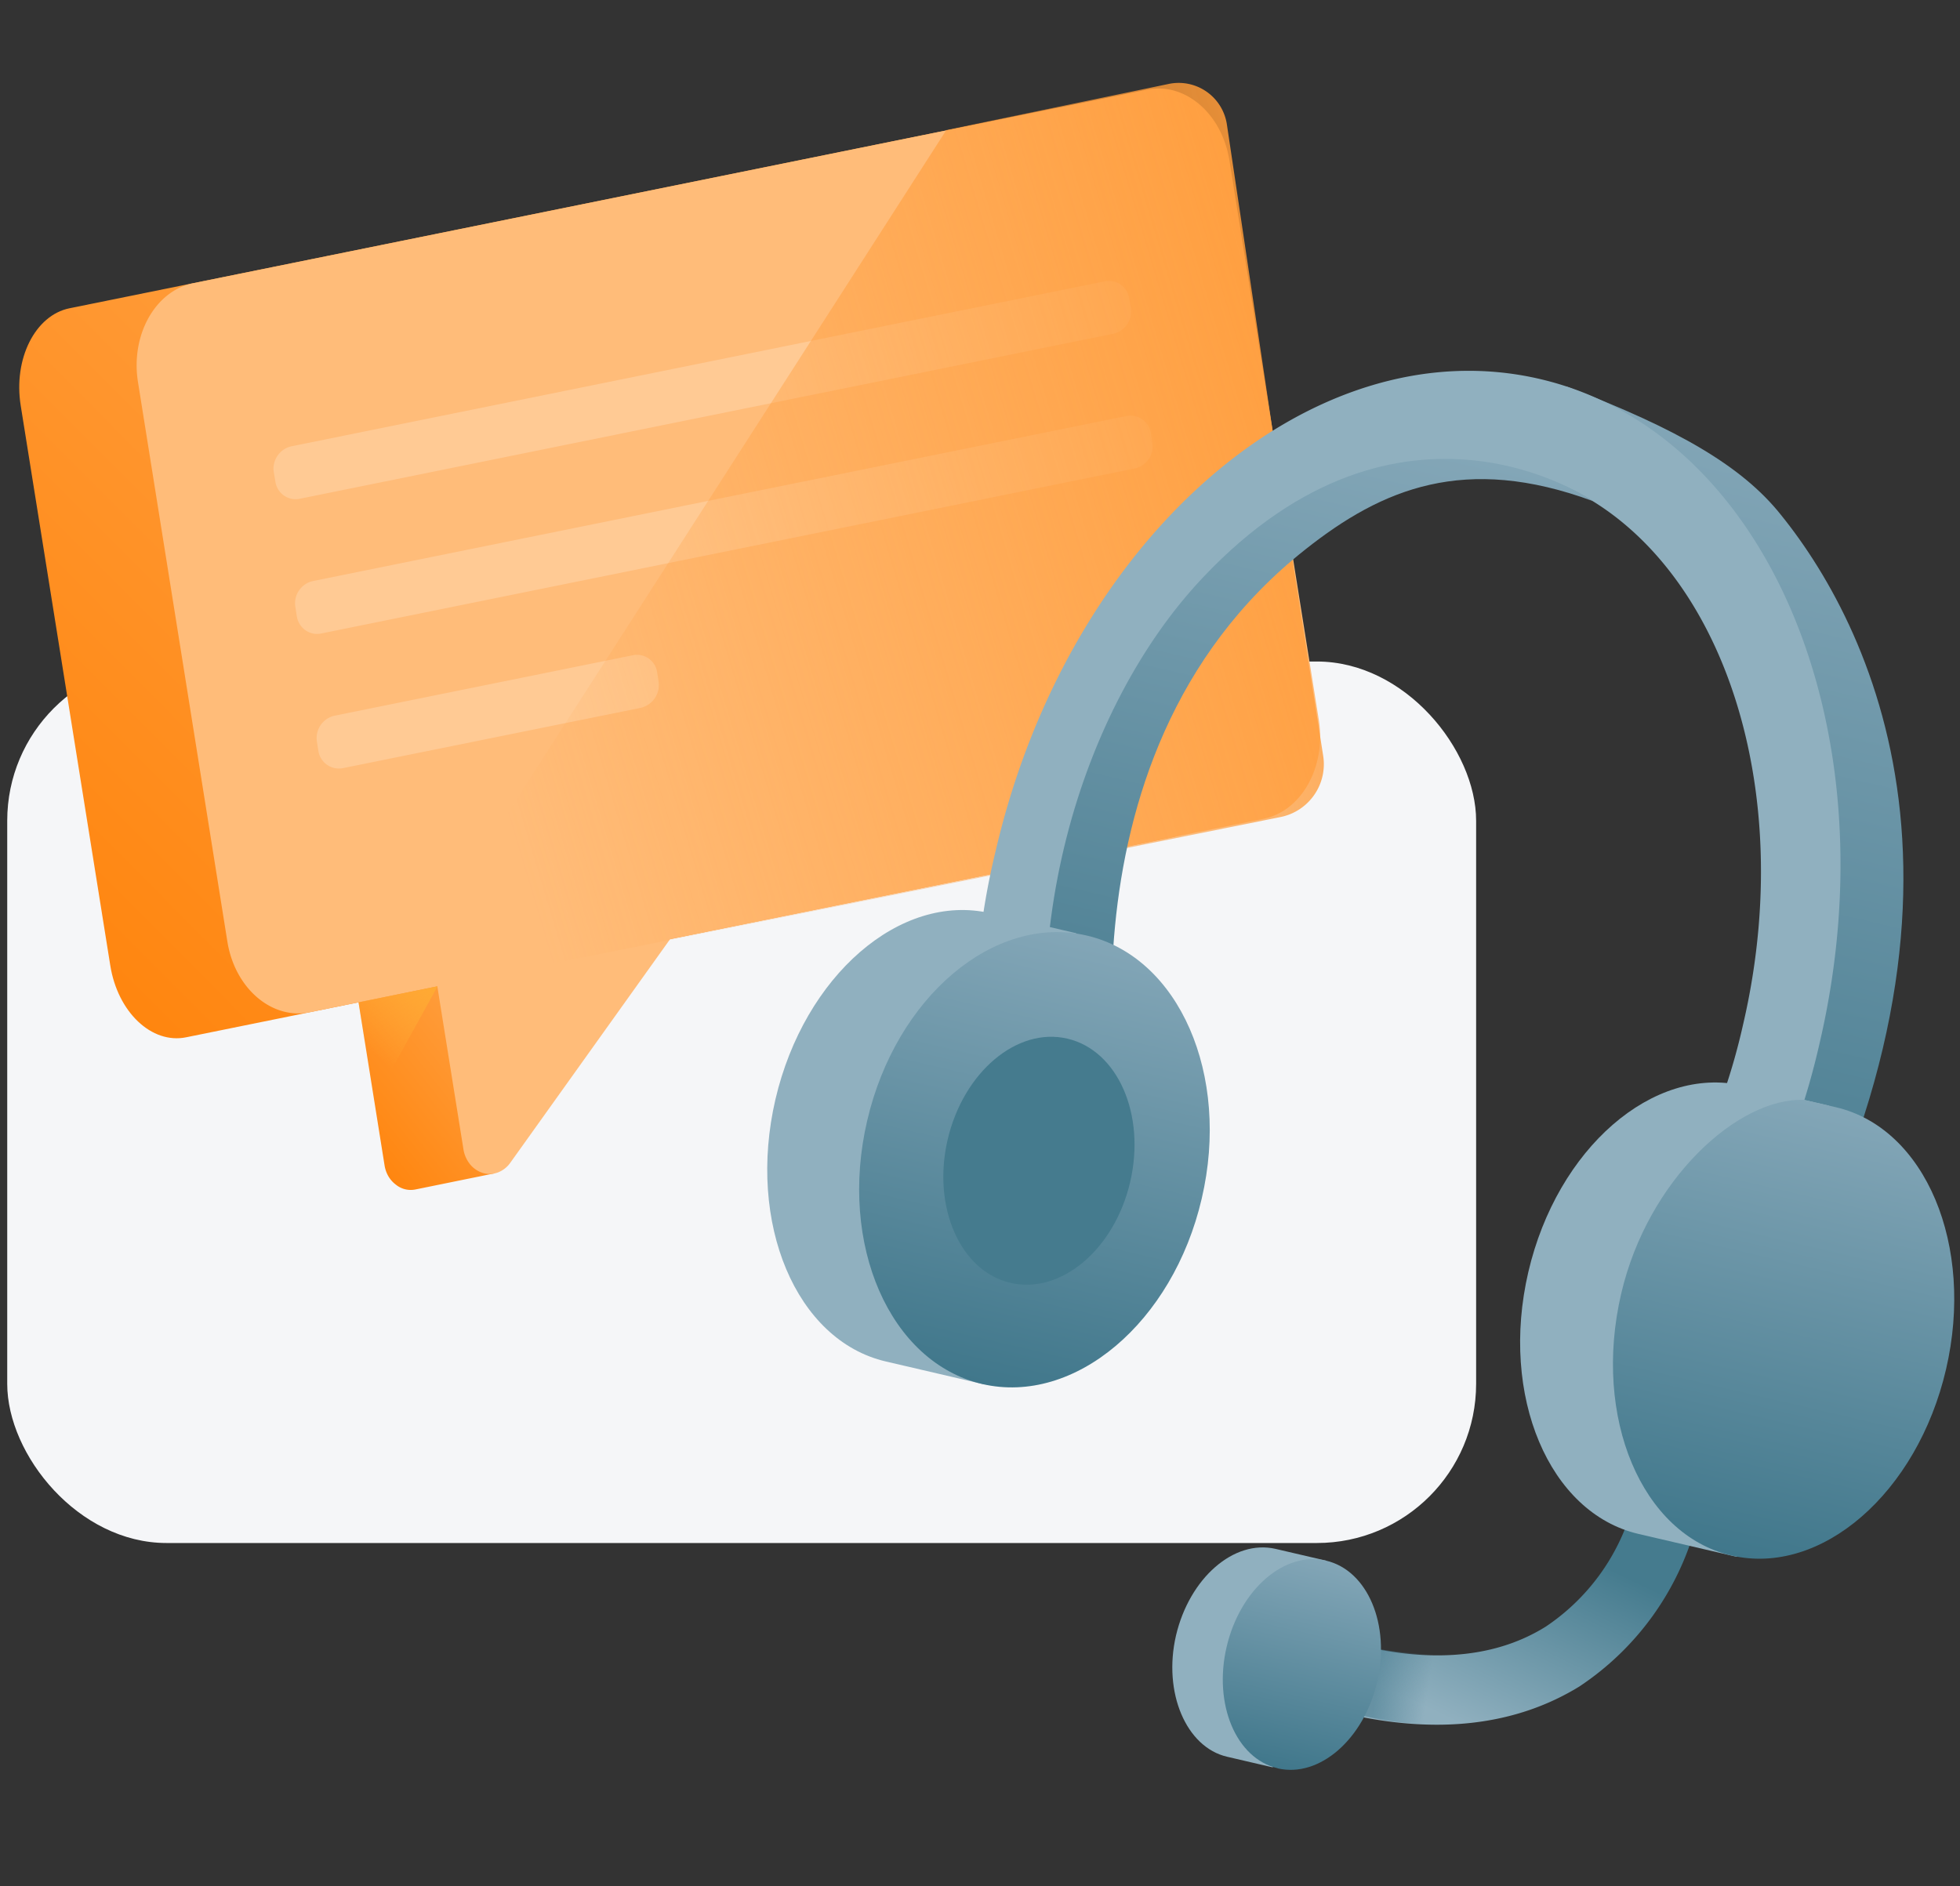 <svg width="160" height="154" fill="none" xmlns="http://www.w3.org/2000/svg"><rect width="100%" height="100%" fill="#333333" stroke="none"/><rect x=".59" y="54.01" width="119.91" height="71.97" rx="13" fill="#F5F6F8"/><path d="m29.16 81.16 2.23 13.97c.05.32.15.62.31.9.16.27.36.5.6.68a1.93 1.93 0 0 0 1.64.4l6.43-1.31L50.9 74.25l-20 4.06c-.57.11-1.07.48-1.4 1.01-.33.54-.45 1.2-.35 1.84Z" fill="url(#a)"/><path d="M86.17 8.84 5.67 25.17c-2.8.57-4.59 4.13-3.98 7.94L9 78.81c.6 3.82 3.38 6.46 6.2 5.88l80.49-16.33c2.8-.57 4.59-4.13 3.98-7.94l-7.3-45.7c-.6-3.82-3.38-6.45-6.19-5.88Z" fill="url(#b)"/><path fill-rule="evenodd" clip-rule="evenodd" d="m15.78 23.12 77.86-15.8c3.1-.63 6.11 1.96 6.72 5.77l7.3 45.7c.6 3.82-1.41 7.43-4.51 8.06L54.7 76.68 41.66 94.93a2.2 2.2 0 0 1-1 .79c-.4.15-.82.17-1.23.05-.4-.12-.77-.36-1.05-.7a2.59 2.59 0 0 1-.55-1.25L35.7 80.53l-10.42 2.12c-3.1.62-6.11-1.96-6.72-5.78l-7.3-45.7c-.6-3.82 1.41-7.42 4.51-8.05Z" fill="#FFBC79"/><path d="m35.72 80.53-6.45 1.3 1.28 8.06 5.17-9.36Z" fill="url(#c)"/><path opacity=".24" d="m90.19 22.97-66.4 13.47c-.94.2-1.6 1.14-1.44 2.1l.13.78c.15.97 1.05 1.6 2 1.4l66.4-13.47c.94-.2 1.59-1.14 1.43-2.1l-.12-.77a1.68 1.68 0 0 0-2-1.41ZM91.94 33.97 25.55 47.44c-.95.2-1.6 1.14-1.44 2.1l.12.78c.16.97 1.06 1.6 2 1.4l66.4-13.47c.95-.2 1.6-1.13 1.44-2.1l-.12-.77a1.68 1.68 0 0 0-2-1.41ZM51.65 53.5l-24.32 4.93a1.87 1.87 0 0 0-1.46 2.12l.12.76a1.7 1.7 0 0 0 2.03 1.4l24.25-4.91a1.91 1.91 0 0 0 1.49-2.16l-.12-.77a1.66 1.66 0 0 0-1.99-1.37Z" fill="#fff" fill-opacity=".85"/><path d="M77.25 10.62 31.84 81.34l72.73-14.64a4.4 4.4 0 0 0 3.45-4.96l-3.41-21.75-4.45-29.79a3.98 3.98 0 0 0-4.79-3.34l-18.12 3.76Z" fill="url(#d)"/><path d="m109.82 139.9-2.22-.51 1.56-5.52c6.94 2.01 12.66 1.66 17.02-1.06a17.39 17.39 0 0 0 7.03-9.6l5.26 1.22a23.1 23.1 0 0 1-9.55 13.27c-5.18 3.18-11.6 3.95-19.1 2.2Z" fill="url(#e)"/><path d="m126.77 32.6 1.14-1.03c9.12 3.47 14.32 6.52 17.46 10.45 7.88 9.75 18.59 32.66-1.48 67.42l-6.96.03s7.45-16.31 8.7-26.97c.72-6.93.7-13.9-.1-20.78l-7.14-17.05-11.62-12.07Z" fill="url(#f)"/><path d="M81.29 97.92a60.13 60.13 0 0 1-.01-28.46c5.95-25.56 25.81-42.85 44.41-38.52 18.6 4.33 28.81 28.62 22.86 54.18a60.7 60.7 0 0 1-11.62 24.35l-4.54-4.97a52.01 52.01 0 0 0 9.9-20.84c5-21.44-3.24-41.74-18.33-45.25-15.1-3.51-31.45 11.06-36.44 32.5a51.3 51.3 0 0 0-.02 24.36l-6.21 2.65Z" fill="#90B0BF"/><path d="M130.03 40.91s-15.61-10.98-31.86 6.27c-9.93 10.52-15.93 29.88-11.24 48.3l4.89-2.02s-7.04-31.4 14.74-48.6c6.27-4.97 13.02-7.8 23.47-3.95Z" fill="url(#g)"/><path d="M151.3 110.04c-1.8 7.68-4.05 15.5-9.56 17.06l-7.98-1.86c-7.31-1.7-11.35-11.28-9-21.38 2.35-10.1 10.2-16.92 17.52-15.22l7.01 1.63c3.4 4.1 3.62 12.82 2 19.77Z" fill="#90B0BF"/><path d="M158.86 111.8c-2.35 10.1-10.19 16.91-17.52 15.2-7.33-1.7-11.35-11.27-9-21.37 2.17-9.33 9.54-16.03 14.93-15.83l2.6.6c7.32 1.71 11.34 11.29 8.99 21.4Z" fill="url(#h)"/><path d="M89.84 95.94c-1.8 7.7-4.05 15.5-9.54 17.08l-7.98-1.86c-7.33-1.7-11.37-11.28-9.02-21.4 2.36-10.11 10.2-16.9 17.54-15.2l7 1.63c3.41 4.08 3.62 12.8 2 19.75Z" fill="#90B0BF"/><path d="M80.18 113c7.55 1.75 15.57-5.03 17.92-15.14 2.36-10.1-1.85-19.73-9.4-21.48-7.54-1.76-15.56 5.01-17.91 15.12-2.36 10.12 1.85 19.74 9.4 21.5Z" fill="url(#i)"/><path d="M82.49 104.74c4.11.96 8.49-2.73 9.77-8.24 1.28-5.5-1.01-10.74-5.13-11.7-4.11-.96-8.48 2.73-9.77 8.24-1.28 5.5 1.02 10.75 5.13 11.7Z" fill="#457B8E"/><path opacity=".6" d="M116.98 135.07a28.4 28.4 0 0 1-7.03-1.02l-.54 5.5a23.7 23.7 0 0 0 7.73 1.2s3.07-3.7-.16-5.68Z" fill="url(#j)"/><path d="M108.3 136.38c-.83 3.56-1.89 7.18-4.44 7.91l-3.69-.86c-3.33-.77-5.25-5.23-4.17-9.9 1.1-4.68 4.72-7.86 8.13-7.07l4.12.96c1.6 1.83.8 5.71.04 8.96Z" fill="#90B0BF"/><path d="M104.3 144.38c3.4.79 7.03-2.37 8.12-7.05 1.1-4.69-.78-9.12-4.17-9.91-3.4-.8-7.03 2.36-8.12 7.05-1.09 4.68.78 9.12 4.17 9.9Z" fill="url(#k)"/><defs><linearGradient id="a" x1="38.44" y1="84.98" x2="27.54" y2="93.52" gradientUnits="userSpaceOnUse"><stop stop-color="#FF9B38"/><stop offset="1" stop-color="#FF830A"/></linearGradient><linearGradient id="b" x1="39" y1="44.36" x2="1.52" y2="81.76" gradientUnits="userSpaceOnUse"><stop stop-color="#FF9B38"/><stop offset="1" stop-color="#FF830A"/></linearGradient><linearGradient id="c" x1="31.24" y1="86.67" x2="35.72" y2="80.85" gradientUnits="userSpaceOnUse"><stop stop-color="#FFAB33" stop-opacity="0"/><stop offset="1" stop-color="#FA3"/></linearGradient><linearGradient id="d" x1="44.36" y1="76.53" x2="123.93" y2="52.65" gradientUnits="userSpaceOnUse"><stop stop-color="#FF9B38" stop-opacity="0"/><stop offset="1" stop-color="#FF9B38"/></linearGradient><linearGradient id="e" x1="124.52" y1="143.33" x2="131.76" y2="128.22" gradientUnits="userSpaceOnUse"><stop stop-color="#90B0BF"/><stop offset="1" stop-color="#457B8E"/></linearGradient><linearGradient id="f" x1="145.68" y1="35.71" x2="128.94" y2="107.61" gradientUnits="userSpaceOnUse"><stop stop-color="#83A6B7"/><stop offset="1" stop-color="#40778B"/></linearGradient><linearGradient id="g" x1="112.95" y1="35.69" x2="98.41" y2="98.16" gradientUnits="userSpaceOnUse"><stop stop-color="#83A6B7"/><stop offset="1" stop-color="#40778B"/></linearGradient><linearGradient id="h" x1="149.86" y1="90.41" x2="141.34" y2="127.01" gradientUnits="userSpaceOnUse"><stop stop-color="#83A6B7"/><stop offset="1" stop-color="#40778B"/></linearGradient><linearGradient id="i" x1="88.71" y1="76.38" x2="80.18" y2="112.99" gradientUnits="userSpaceOnUse"><stop stop-color="#83A6B7"/><stop offset="1" stop-color="#40778B"/></linearGradient><linearGradient id="j" x1="112.34" y1="137.56" x2="116.6" y2="138.2" gradientUnits="userSpaceOnUse"><stop offset=".01" stop-color="#497D91"/><stop offset=".99" stop-color="#467B8F" stop-opacity="0"/></linearGradient><linearGradient id="k" x1="108.25" y1="127.42" x2="104.3" y2="144.38" gradientUnits="userSpaceOnUse"><stop stop-color="#83A6B7"/><stop offset="1" stop-color="#40778B"/></linearGradient></defs></svg>